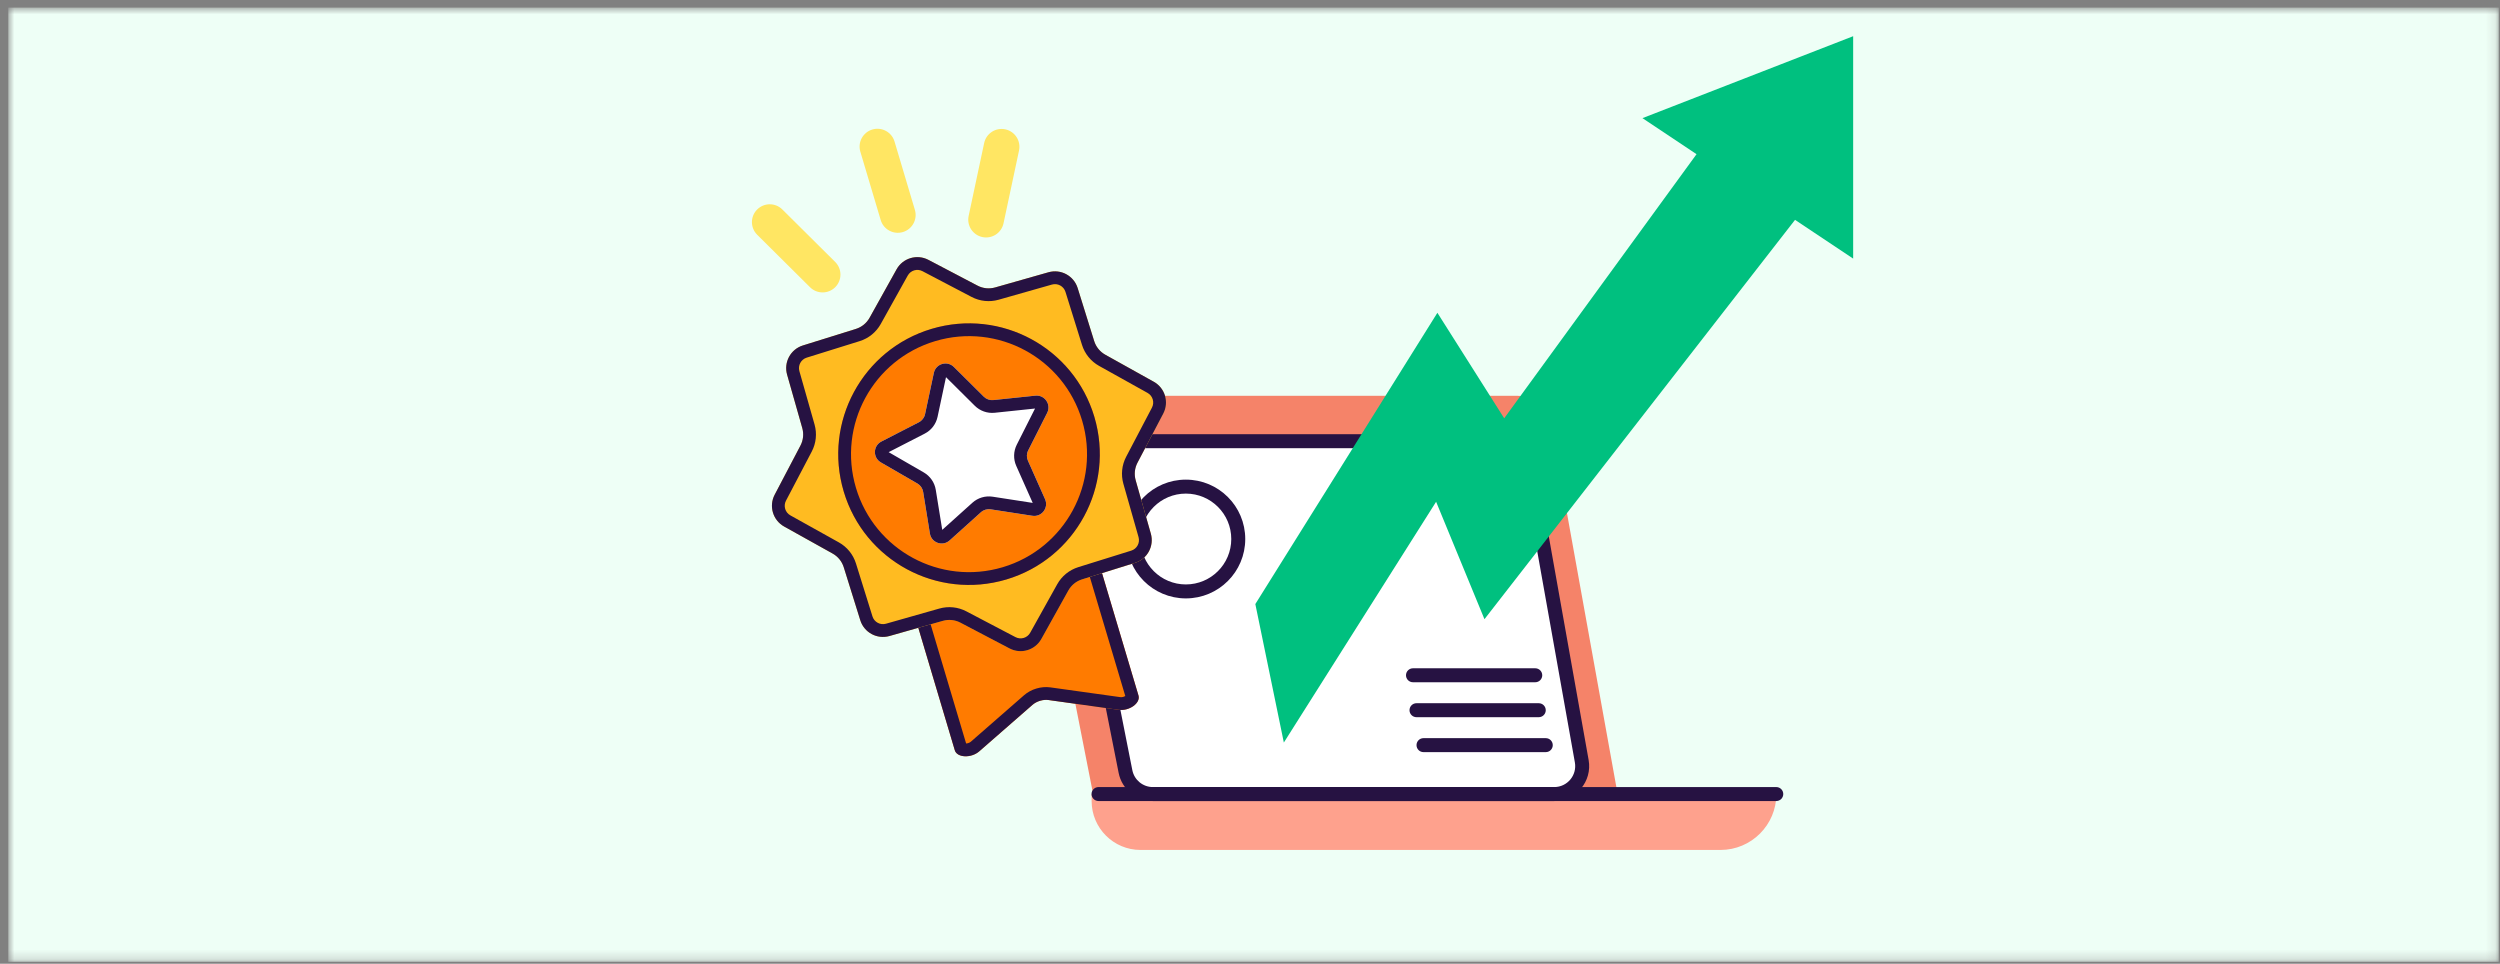 <svg width="262" height="101" viewBox="0 0 262 101" fill="none" xmlns="http://www.w3.org/2000/svg">
<rect x="0" y="0" width="262" height="101" fill="#808080" stroke="none"/>
<mask id="mask0_559_12453" style="mask-type:alpha" maskUnits="userSpaceOnUse" x="0" y="0" width="262" height="101">
<rect x="0.868" y="0.794" width="261" height="100" fill="#D9D9D9"/>
</mask>
<g mask="url(#mask0_559_12453)">
<rect x="0.868" y="0.794" width="261" height="100" fill="#EEFFF6"/>
<path d="M162.543 44.489C162.229 42.746 160.711 41.477 158.94 41.477H110.8C108.494 41.477 106.763 43.583 107.208 45.846L115.135 86.145H170.055L162.543 44.489Z" fill="#F58369"/>
<path d="M186.163 83.217H114.402V83.949C114.402 86.78 116.696 89.075 119.527 89.075H180.305C183.54 89.075 186.163 86.452 186.163 83.217Z" fill="#FEA18D"/>
<path d="M165.777 79.774L160.231 48.652C159.982 47.255 158.766 46.237 157.347 46.237H114.671C112.825 46.237 111.439 47.924 111.798 49.735L117.96 80.856C118.232 82.228 119.435 83.217 120.834 83.217H162.893C164.717 83.217 166.097 81.569 165.777 79.774Z" fill="white"/>
<path fill-rule="evenodd" clip-rule="evenodd" d="M157.338 46.97C158.402 46.97 159.314 47.733 159.5 48.781L165.047 79.902C165.287 81.248 164.251 82.484 162.884 82.484H120.824C119.775 82.484 118.873 81.743 118.669 80.714L112.507 49.593C112.238 48.235 113.277 46.97 114.662 46.97H157.338ZM160.942 48.524C160.631 46.777 159.112 45.505 157.338 45.505H114.662C112.354 45.505 110.622 47.614 111.07 49.878L117.233 80.999C117.572 82.713 119.076 83.949 120.824 83.949H162.884C165.163 83.949 166.888 81.889 166.488 79.645L160.942 48.524Z" fill="#261242"/>
<path fill-rule="evenodd" clip-rule="evenodd" d="M186.886 83.216C186.886 82.812 186.558 82.484 186.154 82.484H115.125C114.72 82.484 114.392 82.812 114.392 83.216C114.392 83.621 114.72 83.949 115.125 83.949H186.154C186.558 83.949 186.886 83.621 186.886 83.216Z" fill="#261242"/>
<path fill-rule="evenodd" clip-rule="evenodd" d="M187.969 22.055L193.488 25.734V4.864L173.717 12.553L178.847 15.973L157.607 45.139L150.651 34.155L132.344 63.446L134.907 75.894L150.651 50.997L155.777 63.446L187.969 22.055Z" fill="#00C07F"/>
<path fill-rule="evenodd" clip-rule="evenodd" d="M194.211 3.794L172.13 12.381L177.797 16.159L157.64 43.837L150.638 32.78L131.559 63.306L134.547 77.819L150.504 52.585L155.571 64.891L188.12 23.041L194.211 27.102V3.794ZM192.746 5.935V24.366L187.8 21.068L155.964 62L150.78 49.409L135.249 73.968L133.112 63.585L150.646 35.53L157.556 46.441L179.879 15.787L175.286 12.725L192.746 5.935Z" fill="#00C07F"/>
<path fill-rule="evenodd" clip-rule="evenodd" d="M161.627 70.768C161.627 70.364 161.299 70.036 160.895 70.036H148.081C147.676 70.036 147.348 70.364 147.348 70.768C147.348 71.173 147.676 71.5 148.081 71.5H160.895C161.299 71.5 161.627 71.173 161.627 70.768Z" fill="#261242"/>
<path fill-rule="evenodd" clip-rule="evenodd" d="M162.73 78.091C162.73 77.686 162.402 77.358 161.997 77.358H149.183C148.778 77.358 148.451 77.686 148.451 78.091C148.451 78.495 148.778 78.823 149.183 78.823H161.997C162.402 78.823 162.73 78.495 162.73 78.091Z" fill="#261242"/>
<path fill-rule="evenodd" clip-rule="evenodd" d="M161.995 74.43C161.995 74.025 161.667 73.697 161.262 73.697H148.448C148.044 73.697 147.716 74.025 147.716 74.43C147.716 74.834 148.044 75.162 148.448 75.162H161.262C161.667 75.162 161.995 74.834 161.995 74.43Z" fill="#261242"/>
<path fill-rule="evenodd" clip-rule="evenodd" d="M124.277 61.249C121.649 61.249 119.518 59.118 119.518 56.489C119.518 53.86 121.649 51.729 124.277 51.729C126.906 51.729 129.037 53.86 129.037 56.489C129.037 59.118 126.906 61.249 124.277 61.249ZM124.277 62.713C120.84 62.713 118.053 59.926 118.053 56.489C118.053 53.051 120.84 50.265 124.277 50.265C127.715 50.265 130.502 53.051 130.502 56.489C130.502 59.926 127.715 62.713 124.277 62.713Z" fill="#261242"/>
<path d="M100.063 78.628C100.298 79.416 101.778 79.48 102.626 78.739L108.206 73.865C108.644 73.483 109.316 73.283 109.892 73.363L117.229 74.387C118.345 74.543 119.548 73.68 119.313 72.892L112.885 51.319C112.724 50.78 111.931 50.54 111.113 50.784L94.825 55.637C94.007 55.881 93.474 56.516 93.635 57.055L100.063 78.628Z" fill="#FF7B00"/>
<path fill-rule="evenodd" clip-rule="evenodd" d="M101.249 77.918L95.016 57C95.065 56.973 95.129 56.944 95.207 56.921L111.496 52.067C111.575 52.044 111.643 52.033 111.699 52.029L117.932 72.947C117.87 72.982 117.795 73.014 117.712 73.037C117.598 73.067 117.495 73.072 117.414 73.061L110.077 72.037C109.116 71.903 108.056 72.219 107.325 72.857L101.745 77.73C101.684 77.784 101.595 77.836 101.483 77.873C101.401 77.9 101.32 77.914 101.249 77.918ZM102.626 78.739C101.778 79.48 100.298 79.416 100.063 78.628L93.635 57.055C93.474 56.516 94.007 55.881 94.825 55.637L111.113 50.784C111.931 50.54 112.724 50.78 112.885 51.319L119.313 72.892C119.548 73.68 118.345 74.543 117.229 74.387L109.892 73.363C109.316 73.283 108.644 73.483 108.206 73.865L102.626 78.739Z" fill="#261242"/>
<path d="M93.961 28.226C94.619 27.045 96.099 26.604 97.295 27.232L102.446 29.934C103.012 30.231 103.67 30.299 104.285 30.125L109.879 28.534C111.179 28.165 112.537 28.899 112.939 30.189L114.67 35.742C114.86 36.352 115.278 36.865 115.836 37.176L120.916 40.008C122.097 40.666 122.538 42.145 121.91 43.342L119.208 48.492C118.911 49.058 118.843 49.716 119.017 50.331L120.608 55.925C120.977 57.225 120.243 58.583 118.953 58.985L113.4 60.717C112.79 60.907 112.276 61.324 111.965 61.882L109.134 66.963C108.476 68.143 106.997 68.584 105.8 67.956L100.65 65.254C100.084 64.957 99.426 64.889 98.811 65.064L93.216 66.654C91.916 67.024 90.559 66.29 90.157 64.999L88.425 59.447C88.235 58.837 87.818 58.323 87.26 58.012L82.179 55.181C80.999 54.523 80.558 53.043 81.186 51.846L83.888 46.696C84.185 46.13 84.253 45.472 84.078 44.857L82.488 39.263C82.118 37.963 82.853 36.605 84.143 36.203L89.695 34.472C90.305 34.282 90.819 33.864 91.13 33.306L93.961 28.226Z" fill="#FFBB21"/>
<path fill-rule="evenodd" clip-rule="evenodd" d="M96.673 28.418C96.12 28.128 95.436 28.331 95.131 28.878L92.3 33.958C91.822 34.816 91.032 35.458 90.094 35.75L84.541 37.481C83.945 37.667 83.605 38.295 83.776 38.897L85.366 44.491C85.635 45.436 85.53 46.448 85.074 47.318L82.372 52.469C82.081 53.022 82.285 53.706 82.831 54.011L87.912 56.842C88.77 57.32 89.411 58.11 89.704 59.048L91.435 64.601C91.621 65.197 92.249 65.537 92.85 65.366L98.445 63.776C99.39 63.507 100.402 63.612 101.272 64.068L106.422 66.77C106.976 67.061 107.66 66.857 107.964 66.311L110.796 61.23C111.274 60.372 112.064 59.731 113.002 59.438L118.554 57.707C119.151 57.521 119.491 56.893 119.32 56.292L117.729 50.697C117.461 49.752 117.565 48.74 118.022 47.87L120.724 42.72C121.014 42.166 120.81 41.482 120.264 41.178L115.184 38.346C114.326 37.868 113.684 37.078 113.392 36.14L111.661 30.588C111.474 29.991 110.846 29.651 110.245 29.822L104.651 31.413C103.706 31.681 102.694 31.576 101.824 31.12L96.673 28.418ZM97.295 27.232C96.099 26.604 94.619 27.045 93.961 28.226L91.13 33.306C90.819 33.864 90.305 34.282 89.695 34.472L84.143 36.203C82.853 36.605 82.118 37.963 82.488 39.263L84.078 44.857C84.253 45.472 84.185 46.13 83.888 46.696L81.186 51.846C80.558 53.043 80.999 54.523 82.179 55.181L87.26 58.012C87.818 58.323 88.235 58.837 88.425 59.447L90.157 64.999C90.559 66.29 91.916 67.024 93.216 66.654L98.811 65.064C99.426 64.889 100.084 64.957 100.65 65.254L105.8 67.956C106.997 68.584 108.476 68.143 109.134 66.963L111.965 61.882C112.276 61.324 112.79 60.907 113.4 60.717L118.953 58.985C120.243 58.583 120.977 57.225 120.608 55.925L119.017 50.331C118.843 49.716 118.911 49.058 119.208 48.492L121.91 43.342C122.538 42.145 122.097 40.666 120.916 40.008L115.836 37.176C115.278 36.865 114.86 36.352 114.67 35.742L112.939 30.189C112.537 28.899 111.179 28.165 109.879 28.534L104.285 30.125C103.67 30.299 103.012 30.231 102.446 29.934L97.295 27.232Z" fill="#261242"/>
<path d="M114.687 43.681C116.848 50.935 112.721 58.567 105.467 60.728C98.214 62.889 90.582 58.761 88.421 51.508C86.26 44.255 90.387 36.623 97.641 34.462C104.894 32.3 112.526 36.428 114.687 43.681Z" fill="#FF7B00"/>
<path fill-rule="evenodd" clip-rule="evenodd" d="M105.085 59.445C111.629 57.495 115.354 50.608 113.404 44.064C111.454 37.519 104.568 33.795 98.023 35.745C91.479 37.695 87.754 44.581 89.704 51.126C91.654 57.67 98.54 61.395 105.085 59.445ZM105.467 60.728C112.721 58.567 116.848 50.935 114.687 43.681C112.526 36.428 104.894 32.3 97.641 34.462C90.387 36.623 86.26 44.255 88.421 51.508C90.582 58.761 98.214 62.889 105.467 60.728Z" fill="#261242"/>
<path d="M97.867 39.081C98.073 38.117 99.264 37.762 99.964 38.456L103.1 41.571C103.365 41.834 103.735 41.965 104.107 41.926L108.503 41.465C109.484 41.362 110.189 42.385 109.745 43.266L107.752 47.21C107.583 47.544 107.574 47.937 107.726 48.278L109.522 52.316C109.923 53.217 109.168 54.205 108.194 54.054L103.826 53.378C103.456 53.32 103.08 53.432 102.802 53.683L99.517 56.639C98.784 57.299 97.612 56.886 97.454 55.912L96.747 51.55C96.688 51.18 96.465 50.857 96.141 50.67L92.314 48.459C91.46 47.966 91.49 46.723 92.368 46.273L96.298 44.253C96.631 44.081 96.87 43.77 96.947 43.404L97.867 39.081Z" fill="white"/>
<path fill-rule="evenodd" clip-rule="evenodd" d="M99.141 39.527L98.257 43.683C98.096 44.442 97.601 45.089 96.91 45.444L93.132 47.386L96.811 49.511C97.483 49.899 97.945 50.569 98.069 51.336L98.748 55.529L101.906 52.688C102.483 52.168 103.264 51.936 104.031 52.054L108.229 52.704L106.502 48.823C106.187 48.113 106.207 47.3 106.557 46.606L108.472 42.814L104.247 43.258C103.475 43.339 102.707 43.068 102.156 42.521L99.141 39.527ZM99.964 38.456C99.264 37.762 98.073 38.117 97.867 39.081L96.947 43.404C96.87 43.77 96.631 44.081 96.298 44.253L92.368 46.273C91.49 46.723 91.46 47.966 92.314 48.459L96.141 50.67C96.465 50.857 96.688 51.18 96.747 51.55L97.454 55.912C97.612 56.886 98.784 57.299 99.517 56.639L102.802 53.683C103.08 53.432 103.456 53.32 103.826 53.378L108.194 54.054C109.168 54.205 109.923 53.217 109.522 52.316L107.726 48.278C107.574 47.937 107.583 47.544 107.752 47.21L109.745 43.266C110.189 42.385 109.484 41.362 108.503 41.465L104.107 41.926C103.735 41.965 103.365 41.834 103.1 41.571L99.964 38.456Z" fill="#261242"/>
<path fill-rule="evenodd" clip-rule="evenodd" d="M79.345 21.961C80.072 21.229 81.255 21.224 81.988 21.951L87.526 27.451C88.259 28.178 88.263 29.361 87.536 30.093C86.808 30.826 85.625 30.83 84.893 30.103L79.355 24.604C78.622 23.876 78.618 22.693 79.345 21.961Z" fill="#FFE663"/>
<path fill-rule="evenodd" clip-rule="evenodd" d="M105.356 13.555C104.346 13.34 103.354 13.984 103.139 14.994L101.514 22.628C101.299 23.637 101.943 24.63 102.953 24.845C103.962 25.059 104.955 24.415 105.169 23.406L106.795 15.772C107.009 14.762 106.365 13.77 105.356 13.555Z" fill="#FFE663"/>
<path fill-rule="evenodd" clip-rule="evenodd" d="M91.421 13.573C92.41 13.279 93.451 13.842 93.746 14.831L95.88 21.994C96.175 22.983 95.612 24.024 94.623 24.319C93.634 24.614 92.593 24.051 92.298 23.062L90.164 15.898C89.869 14.909 90.432 13.868 91.421 13.573Z" fill="#FFE663"/>
</g>
</svg>
